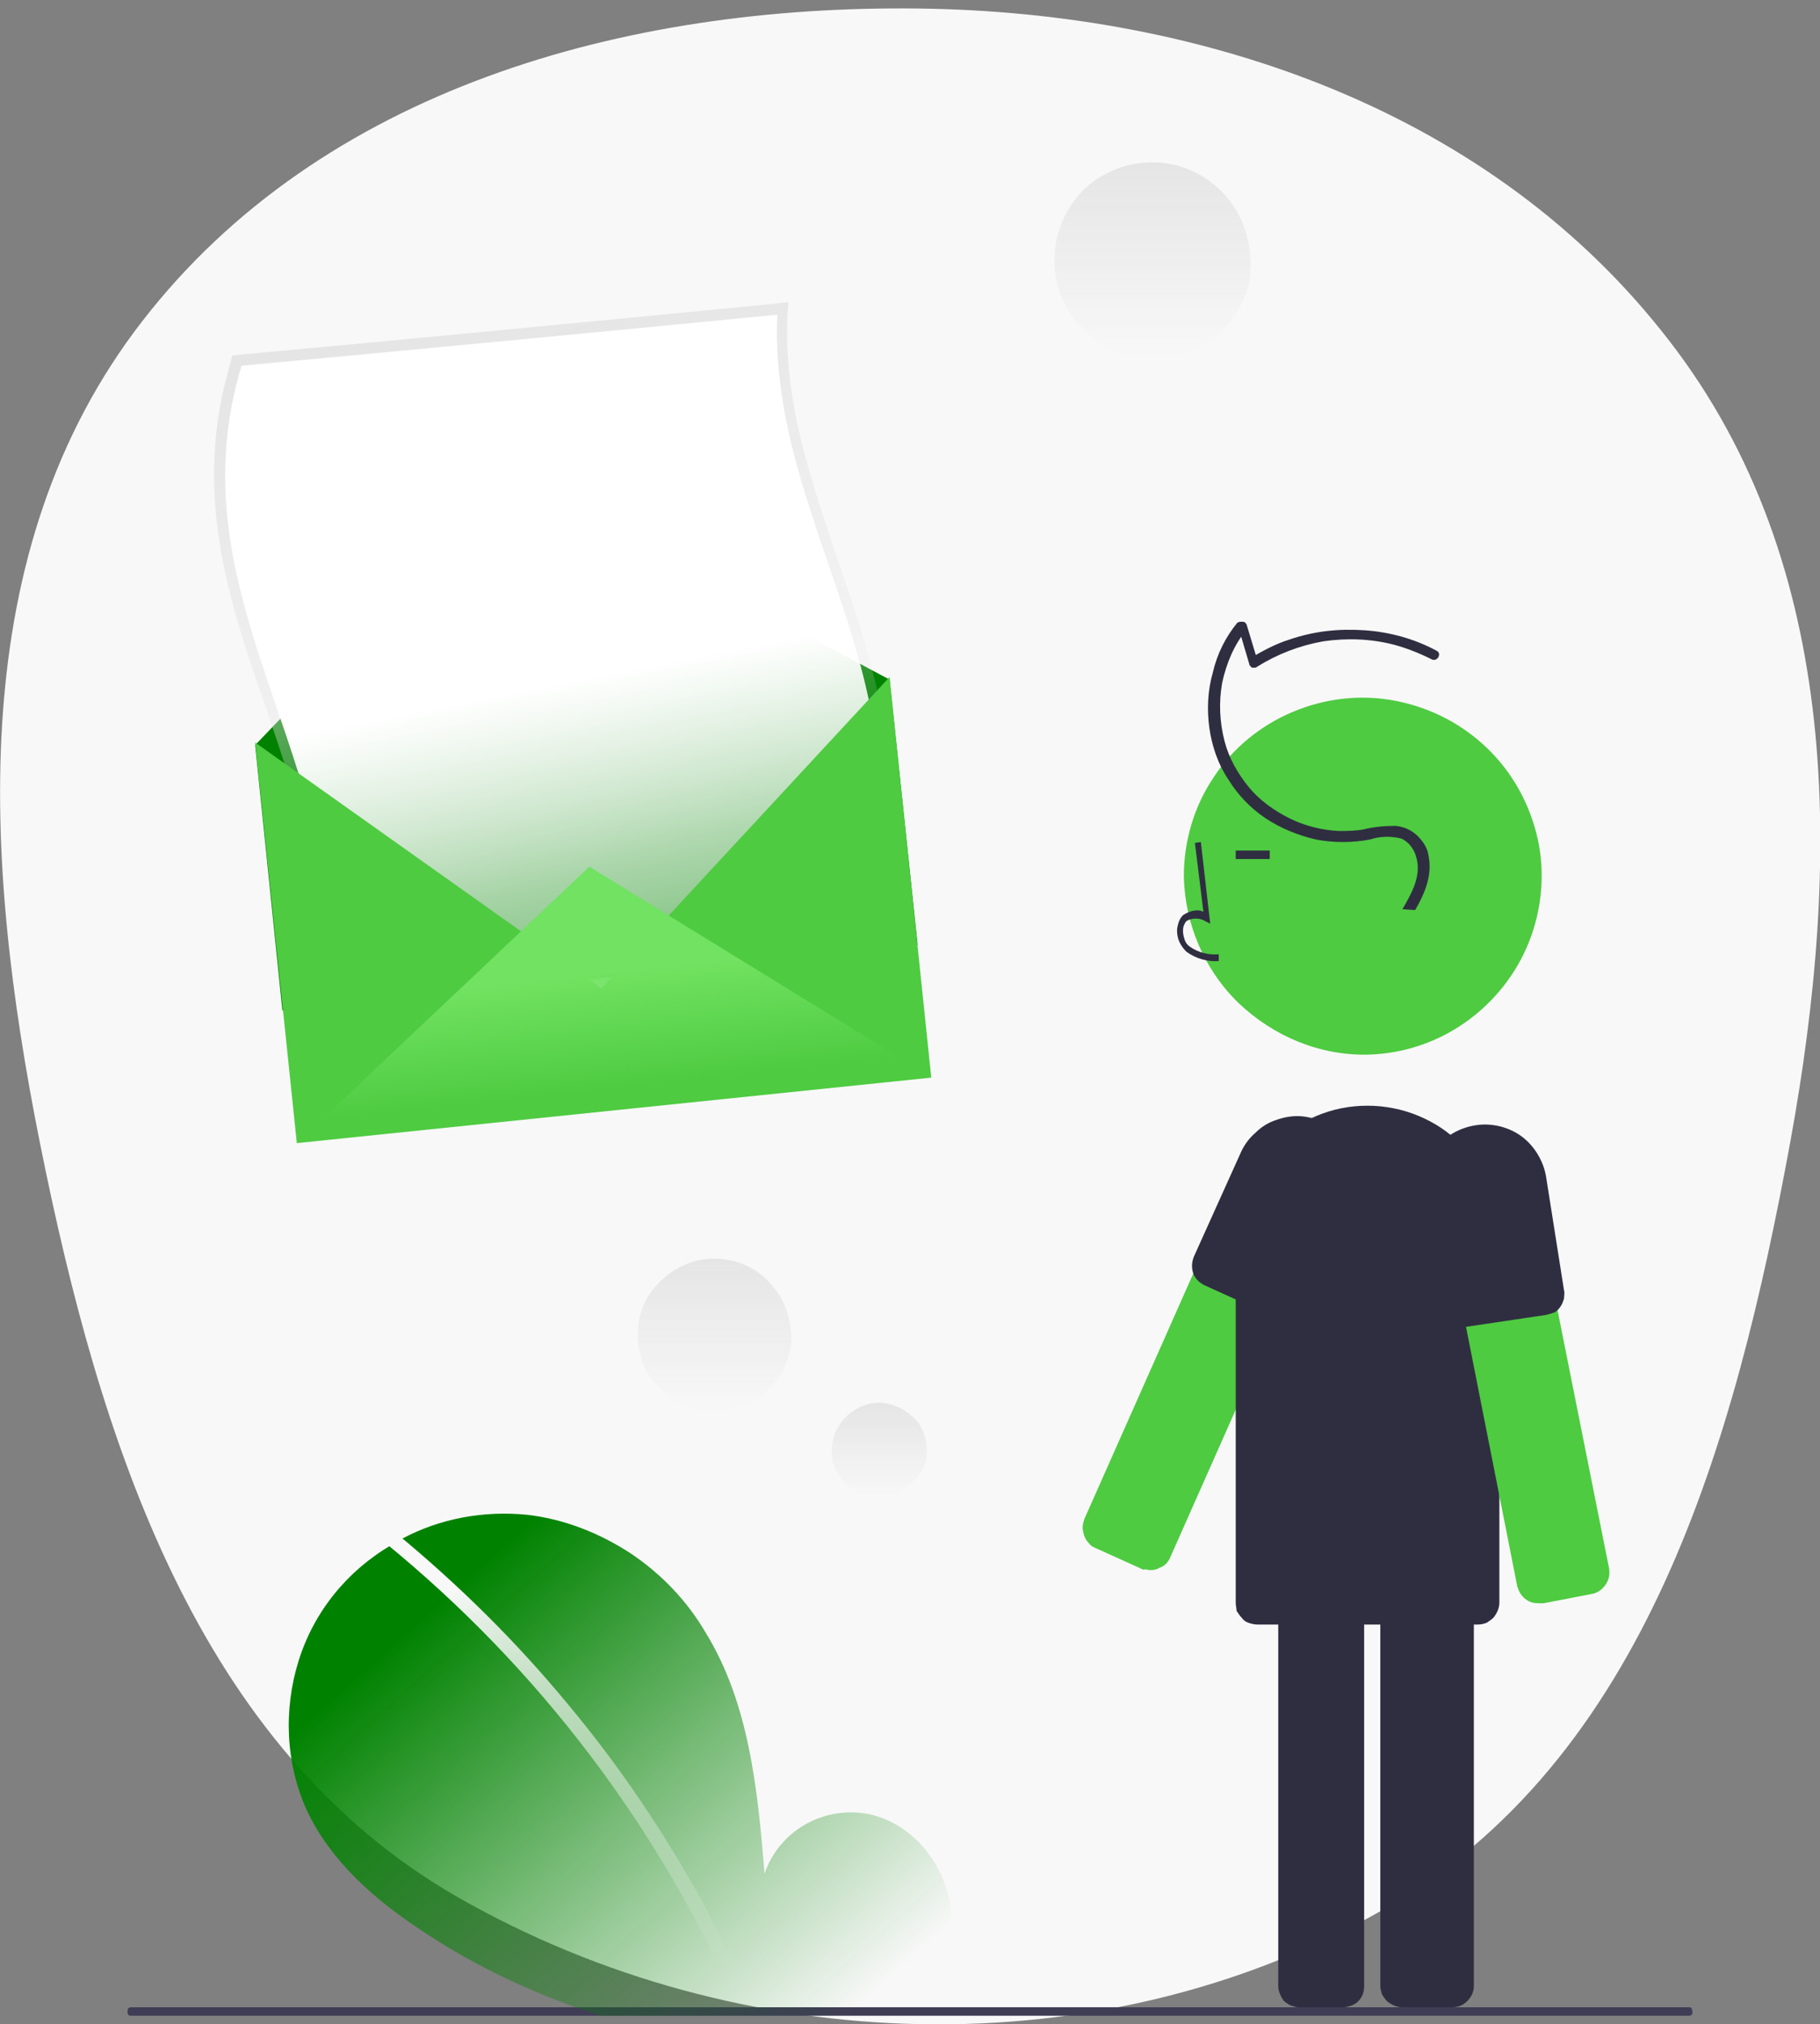 <svg id="eEWwMsH0zJe1" xmlns="http://www.w3.org/2000/svg" xmlns:xlink="http://www.w3.org/1999/xlink" viewBox="0 0 214 238" shape-rendering="geometricPrecision" text-rendering="geometricPrecision"><rect x="0" y="0" width="214" height="238" fill="#808080" stroke="none"/><style><![CDATA[#eEWwMsH0zJe19_tr {animation: eEWwMsH0zJe19_tr__tr 4000ms linear infinite normal forwards}@keyframes eEWwMsH0zJe19_tr__tr { 0% {transform: translate(89px,236px) rotate(0deg);animation-timing-function: cubic-bezier(0.625,0.005,0.58,1)} 25% {transform: translate(89px,236px) rotate(2.443deg);animation-timing-function: cubic-bezier(0.625,0.005,0.58,1)} 80% {transform: translate(89px,236px) rotate(0deg)} 100% {transform: translate(89px,236px) rotate(0deg)}} #eEWwMsH0zJe22_to {animation: eEWwMsH0zJe22_to__to 4000ms linear infinite normal forwards}@keyframes eEWwMsH0zJe22_to__to { 0% {transform: translate(68.95px,87.5px);animation-timing-function: cubic-bezier(0.54,-0.005,0.495,0.995)} 50% {transform: translate(68.95px,89px);animation-timing-function: cubic-bezier(0.54,-0.005,0.495,0.995)} 100% {transform: translate(68.95px,87.5px)}} #eEWwMsH0zJe23_to {animation: eEWwMsH0zJe23_to__to 4000ms linear infinite normal forwards}@keyframes eEWwMsH0zJe23_to__to { 0% {transform: translate(64.884px,74.7px);animation-timing-function: cubic-bezier(0.465,0.005,0.535,1)} 50% {transform: translate(64.884px,64.7px);animation-timing-function: cubic-bezier(0.465,0.005,0.535,1)} 100% {transform: translate(64.884px,74.7px)}} #eEWwMsH0zJe26_to {animation: eEWwMsH0zJe26_to__to 4000ms linear infinite normal forwards}@keyframes eEWwMsH0zJe26_to__to { 0% {transform: translate(69.8px,107px);animation-timing-function: cubic-bezier(0.42,0,0.58,1)} 50% {transform: translate(69.8px,109px);animation-timing-function: cubic-bezier(0.42,0,0.58,1)} 100% {transform: translate(69.8px,107.3px)}}]]></style><defs><linearGradient id="eEWwMsH0zJe16-fill" x1="84" y1="148" x2="84" y2="166" spreadMethod="pad" gradientUnits="userSpaceOnUse" gradientTransform="matrix(1 0 0 1 0 0)"><stop id="eEWwMsH0zJe16-fill-0" offset="0%" stop-color="rgb(229,229,229)"/><stop id="eEWwMsH0zJe16-fill-1" offset="100%" stop-color="rgba(229,229,229,0)"/></linearGradient><linearGradient id="eEWwMsH0zJe17-fill" x1="135.5" y1="19" x2="135.5" y2="42" spreadMethod="pad" gradientUnits="userSpaceOnUse" gradientTransform="matrix(1 0 0 1 0 0)"><stop id="eEWwMsH0zJe17-fill-0" offset="0%" stop-color="rgb(229,229,229)"/><stop id="eEWwMsH0zJe17-fill-1" offset="100%" stop-color="rgba(229,229,229,0)"/></linearGradient><linearGradient id="eEWwMsH0zJe18-fill" x1="103.5" y1="165" x2="103.5" y2="176" spreadMethod="pad" gradientUnits="userSpaceOnUse" gradientTransform="matrix(1 0 0 1 0 0)"><stop id="eEWwMsH0zJe18-fill-0" offset="0%" stop-color="rgb(229,229,229)"/><stop id="eEWwMsH0zJe18-fill-1" offset="100%" stop-color="rgba(229,229,229,0)"/></linearGradient><linearGradient id="eEWwMsH0zJe20-fill" x1="49.562" y1="190.283" x2="95.062" y2="241.283" spreadMethod="pad" gradientUnits="userSpaceOnUse" gradientTransform="matrix(1 0 0 1 0 0)"><stop id="eEWwMsH0zJe20-fill-0" offset="0%" stop-color="rgb(0,130,0)"/><stop id="eEWwMsH0zJe20-fill-1" offset="100%" stop-color="rgba(0,130,0,0)"/></linearGradient><linearGradient id="eEWwMsH0zJe21-fill" x1="55.845" y1="185.513" x2="79.345" y2="234.513" spreadMethod="pad" gradientUnits="userSpaceOnUse" gradientTransform="matrix(1 0 0 1 0 0)"><stop id="eEWwMsH0zJe21-fill-0" offset="0%" stop-color="rgb(248,248,248)"/><stop id="eEWwMsH0zJe21-fill-1" offset="100%" stop-color="rgba(248,248,248,0)"/></linearGradient><linearGradient id="eEWwMsH0zJe24-fill" x1="54.402" y1="37.153" x2="72.402" y2="101.153" spreadMethod="pad" gradientUnits="userSpaceOnUse" gradientTransform="matrix(1 0 0 1 0 0)"><stop id="eEWwMsH0zJe24-fill-0" offset="0%" stop-color="rgb(229,229,229)"/><stop id="eEWwMsH0zJe24-fill-1" offset="100%" stop-color="rgba(229,229,229,0)"/></linearGradient><linearGradient id="eEWwMsH0zJe25-fill" x1="66.029" y1="80.092" x2="79.029" y2="146.592" spreadMethod="pad" gradientUnits="userSpaceOnUse" gradientTransform="matrix(1 0 0 1 0 0)"><stop id="eEWwMsH0zJe25-fill-0" offset="0%" stop-color="rgb(255,255,255)"/><stop id="eEWwMsH0zJe25-fill-1" offset="100%" stop-color="rgba(255,255,255,0)"/></linearGradient><linearGradient id="eEWwMsH0zJe28-fill" x1="70.435" y1="114.841" x2="71.935" y2="128.341" spreadMethod="pad" gradientUnits="userSpaceOnUse" gradientTransform="matrix(1 0 0 1 0 0)"><stop id="eEWwMsH0zJe28-fill-0" offset="0%" stop-color="rgb(113,226,97)"/><stop id="eEWwMsH0zJe28-fill-1" offset="100%" stop-color="rgba(113,226,97,0)"/></linearGradient></defs><g id="eEWwMsH0zJe2"><path id="eEWwMsH0zJe3" d="M107.9,1C141.8,1.4,175.6,13.2,196.3,40.1C216.7,66.5,216.5,101.4,210.5,134.3C204,169.6,193.6,206.9,162.5,224.6C129.4,243.4,87,242,53.9,223.1C23.1,205.5,11.7,169.3,4.7,134.4C-2,100.9,-4.2,64.8,16.7,37.8C37.8,10.5,73.4,0.6,107.9,1Z" clip-rule="evenodd" fill="rgb(248,248,248)" fill-rule="evenodd" stroke="none" stroke-width="1"/><path id="eEWwMsH0zJe4" d="M160.8,124C164.9,123.9,168.9,122.6,172.3,120.2C175.7,117.8,178.3,114.5,179.8,110.7C181.3,106.9,181.7,102.6,180.8,98.6C179.9,94.6,177.9,90.9,174.9,88C171.9,85.1,168.2,83.2,164.1,82.4C160,81.6,155.8,82.1,152,83.7C148.2,85.3,144.9,88,142.7,91.4C140.4,94.8,139.2,98.9,139.2,103C139.3,108.6,141.6,114,145.6,117.9C149.8,121.9,155.2,124.1,160.8,124Z" fill="rgb(78,203,65)" stroke="none" stroke-width="1"/><path id="eEWwMsH0zJe5" d="M162.3,233.5L162.3,185.6C162.3,185.3,162.4,184.9,162.5,184.6C162.6,184.3,162.8,184,163.1,183.8C163.6,183.3,164.2,183.1,164.9,183.1L170.7,183.1C171.4,183.1,172,183.4,172.5,183.8C173,184.3,173.3,184.9,173.3,185.6L173.3,233.5C173.3,234.2,173,234.8,172.5,235.3C172,235.8,171.4,236,170.7,236L164.9,236C164.2,236,163.6,235.7,163.1,235.3C162.9,235.1,162.7,234.8,162.5,234.5C162.4,234.1,162.3,233.8,162.3,233.5Z" fill="rgb(47,46,65)" stroke="none" stroke-width="1"/><path id="eEWwMsH0zJe6" d="M134.1,184.4L128.8,182C128.5,181.9,128.2,181.7,128,181.4C127.8,181.2,127.6,180.9,127.5,180.6C127.4,180.3,127.3,179.9,127.3,179.6C127.3,179.3,127.4,178.9,127.5,178.6L147.2,134.2C147.5,133.6,148,133.1,148.7,132.9C149,132.8,149.4,132.7,149.7,132.7C150,132.7,150.4,132.8,150.7,132.9L156,135.3C156.3,135.4,156.6,135.6,156.8,135.9C157,136.1,157.2,136.4,157.3,136.7C157.4,137,157.5,137.4,157.5,137.7C157.5,138,157.4,138.4,157.3,138.7L137.6,183.1C137.4,183.6,137,184.1,136.4,184.3C135.9,184.6,135.3,184.7,134.7,184.5C134.4,184.6,134.3,184.5,134.1,184.4Z" fill="rgb(78,203,65)" stroke="none" stroke-width="1"/><path id="eEWwMsH0zJe7" d="M150.2,155L141.6,151.1C141,150.8,140.5,150.3,140.3,149.7C140.1,149.1,140.1,148.4,140.4,147.7L145.9,135.5C146.3,134.6,146.9,133.8,147.6,133.2C148.3,132.5,149.1,132,150,131.7C151.1,131.3,152.3,131.1,153.5,131.3C154.7,131.5,155.8,131.9,156.8,132.6C157.8,133.3,158.6,134.2,159.1,135.3C159.6,136.4,159.9,137.6,159.9,138.8C159.9,139.8,159.7,140.7,159.3,141.6L153.8,153.8C153.5,154.4,153,154.9,152.4,155.1C152.1,155.2,151.8,155.3,151.4,155.3C150.8,155.2,150.5,155.1,150.2,155Z" fill="rgb(47,46,65)" stroke="none" stroke-width="1"/><path id="eEWwMsH0zJe8" d="M150.3,233.5L150.3,185.6C150.3,184.9,150.5,184.3,151,183.8C151.2,183.6,151.5,183.4,151.8,183.3C152.1,183.2,152.4,183.1,152.7,183.1L158,183.1C158.3,183.1,158.6,183.2,158.9,183.3C159.2,183.4,159.4,183.6,159.7,183.8C160.1,184.3,160.4,184.9,160.4,185.6L160.4,233.5C160.4,234.2,160.2,234.8,159.7,235.3C159.5,235.5,159.2,235.7,158.9,235.8C158.6,235.9,158.3,236,158,236L152.7,236C152.4,236,152.1,235.9,151.8,235.8C151.5,235.7,151.3,235.5,151,235.3C150.6,234.8,150.3,234.1,150.3,233.5Z" fill="rgb(47,46,65)" stroke="none" stroke-width="1"/><path id="eEWwMsH0zJe9" d="M145.3,188.4L145.3,145.7C145.3,141.5,146.9,137.6,149.8,134.6C151.2,133.1,152.9,132,154.8,131.2C156.7,130.4,158.7,130,160.8,130C162.8,130,164.9,130.4,166.8,131.2C168.7,132,170.4,133.1,171.8,134.6C174.7,137.6,176.3,141.6,176.3,145.7L176.3,188.4C176.3,189.1,176,189.7,175.6,190.2C175.4,190.4,175.1,190.6,174.8,190.8C174.5,190.9,174.2,191,173.8,191L147.8,191C147.5,191,147.1,190.9,146.8,190.8C146.5,190.7,146.2,190.5,146,190.2C145.8,190,145.6,189.7,145.4,189.4C145.4,189.1,145.3,188.8,145.3,188.4Z" fill="rgb(47,46,65)" stroke="none" stroke-width="1"/><path id="eEWwMsH0zJe10" d="M179.5,188.1C179.2,187.9,179,187.7,178.8,187.4C178.6,187.1,178.5,186.8,178.4,186.5L169,138.9C168.9,138.2,169,137.5,169.4,137C169.6,136.7,169.8,136.5,170.1,136.3C170.4,136.1,170.7,136,171,135.9L176.7,134.8C177.4,134.7,178,134.8,178.6,135.2C179.2,135.6,179.6,136.2,179.7,136.8L189.2,184.4C189.3,185.1,189.2,185.7,188.8,186.3C188.4,186.9,187.8,187.3,187.2,187.4L181.5,188.5C181.3,188.5,181.1,188.5,180.9,188.5C180.4,188.5,179.9,188.4,179.5,188.1Z" fill="rgb(78,203,65)" stroke="none" stroke-width="1"/><path id="eEWwMsH0zJe11" d="M181.8,154.6L172.4,156C171.7,156.1,171,155.9,170.5,155.5C170.2,155.3,170,155.1,169.8,154.8C169.6,154.5,169.5,154.2,169.5,153.9L167.4,140.6C167.3,139.7,167.3,138.7,167.5,137.8C167.7,136.9,168.1,136,168.7,135.2C169.8,133.6,171.6,132.6,173.5,132.3C175.4,132,177.4,132.5,178.9,133.6C180.4,134.7,181.5,136.5,181.8,138.4L183.9,151.7C184,152,183.9,152.4,183.9,152.7C183.8,153,183.7,153.3,183.5,153.6C183.3,153.9,183.1,154.1,182.8,154.3C182.5,154.4,182.2,154.5,181.8,154.6L181.8,154.6Z" fill="rgb(47,46,65)" stroke="none" stroke-width="1"/><path id="eEWwMsH0zJe12" d="M143.3,113L143.3,112.2C142.1,112.3,140.9,112,139.9,111.3C139.6,111.1,139.4,110.8,139.3,110.5C139.2,110.2,139.1,109.8,139.1,109.5C139.1,109.3,139.1,109.1,139.2,108.8C139.3,108.6,139.4,108.4,139.5,108.3C139.8,108.1,140.2,108,140.6,108C141,108,141.4,108.1,141.7,108.3L142.3,108.6L141.2,99L140.5,99.1L141.5,107.2C141.1,107,140.7,107,140.2,107.1C139.8,107.2,139.4,107.4,139.1,107.6C138.9,107.8,138.7,108.1,138.6,108.4C138.5,108.7,138.4,109.1,138.4,109.4C138.4,109.9,138.5,110.4,138.7,110.8C138.9,111.2,139.2,111.6,139.5,111.9C140.6,112.7,142,113.1,143.3,113Z" fill="rgb(47,46,65)" stroke="none" stroke-width="1"/><path id="eEWwMsH0zJe13" d="M149.3,100L145.3,100L145.3,101L149.3,101L149.3,100Z" fill="rgb(47,46,65)" stroke="none" stroke-width="1"/><path id="eEWwMsH0zJe14" d="M166.4,107C167.5,105.1,168.4,103,168,100.8C167.9,99.8,167.4,99,166.7,98.3C166,97.6,165.1,97.2,164.1,97.1C162.9,97.1,161.6,97.2,160.4,97.5C159.4,97.7,158.4,97.7,157.4,97.7C155.4,97.6,153.4,97.1,151.6,96.2C149.8,95.3,148.1,94.1,146.8,92.5C145.5,90.9,144.5,89.1,144,87.2C143.4,84.9,143.3,82.6,143.7,80.3C144.2,78,145.1,75.8,146.6,74L145.6,73.7L146.9,78.1C146.9,78.2,147,78.3,147,78.3C147.1,78.4,147.1,78.4,147.2,78.5C147.3,78.5,147.4,78.5,147.5,78.5C147.6,78.5,147.7,78.5,147.8,78.4C150.2,76.9,152.8,75.9,155.6,75.4C158.4,75,161.2,75.1,163.9,75.8C165.4,76.2,166.9,76.8,168.3,77.5C169,77.9,169.6,76.8,168.9,76.5C166.3,75.1,163.4,74.3,160.4,74.1C157.4,73.9,154.5,74.2,151.6,75.2C150,75.7,148.5,76.5,147,77.4L147.9,77.8L146.6,73.5C146.6,73.4,146.5,73.3,146.4,73.2C146.3,73.1,146.2,73.1,146.1,73.1C146,73.1,145.9,73.1,145.8,73.1C145.7,73.1,145.6,73.2,145.5,73.2C144.1,74.9,143.1,76.9,142.6,79.1C142,81.2,141.9,83.4,142.2,85.6C142.5,87.7,143.2,89.8,144.4,91.6C145.5,93.4,147,95,148.8,96.2C150.6,97.4,152.6,98.2,154.7,98.7C156.8,99.1,159,99.1,161.1,98.7C162.3,98.3,163.6,98.3,164.8,98.6C165.2,98.8,165.6,99.1,165.9,99.5C166.2,99.9,166.4,100.3,166.5,100.7C167.2,102.9,166,105,164.9,106.9L166.4,107Z" fill="rgb(47,46,65)" stroke="none" stroke-width="1"/><path id="eEWwMsH0zJe15" d="M15.5,237L198.5,237C198.6,237,198.6,237,198.7,237C198.8,237,198.8,236.9,198.9,236.9C199,236.8,199,236.7,199,236.5C199,236.3,198.9,236.2,198.9,236.1C198.9,236.1,198.8,236,198.7,236C198.6,236,198.6,236,198.5,236L15.5,236C15.4,236,15.4,236,15.3,236C15.2,236,15.2,236.1,15.1,236.1C15,236.2,15,236.3,15,236.5C15,236.7,15,236.8,15.1,236.9C15.1,236.9,15.2,237,15.3,237C15.4,237,15.4,237,15.5,237Z" fill="rgb(63,61,86)" stroke="none" stroke-width="1"/><path id="eEWwMsH0zJe16" d="M92.7,154.8C92.3,153.1,91.3,151.5,90,150.3C88.7,149.1,87,148.3,85.3,148.1C83.5,147.8,81.7,148.1,80.1,148.9C78.5,149.7,77.2,150.9,76.2,152.4C75.3,153.9,74.9,155.7,75,157.5C75.1,159.3,75.7,161,76.8,162.4C77.9,163.8,79.3,164.9,81,165.5C82.7,166.1,84.5,166.2,86.2,165.7C87.3,165.4,88.4,164.9,89.4,164.2C90.3,163.5,91.1,162.6,91.8,161.6C92.4,160.6,92.8,159.5,93,158.3C93.1,157.1,93,155.9,92.7,154.8Z" fill="url(#eEWwMsH0zJe16-fill)" stroke="none" stroke-width="1"/><path id="eEWwMsH0zJe17" d="M146.6,27.7C146,25.5,144.8,23.5,143.1,22C141.4,20.5,139.3,19.5,137.1,19.2C134.9,18.9,132.6,19.2,130.5,20.2C128.4,21.2,126.7,22.7,125.6,24.7C124.4,26.7,123.9,28.9,124,31.2C124.1,33.5,124.9,35.7,126.3,37.5C127.7,39.3,129.5,40.7,131.7,41.5C133.8,42.3,136.2,42.4,138.4,41.8C139.9,41.4,141.2,40.8,142.5,39.9C143.7,39,144.7,37.9,145.5,36.6C146.3,35.3,146.8,33.9,147,32.4C147.1,30.6,147,29.1,146.6,27.7Z" fill="url(#eEWwMsH0zJe17-fill)" stroke="none" stroke-width="1"/><path id="eEWwMsH0zJe18" d="M108.8,169.1C108.5,168,108,167.1,107.1,166.4C106.3,165.7,105.3,165.2,104.2,165C103.1,164.8,102,165,101,165.5C100,166,99.2,166.7,98.6,167.7C98,168.6,97.8,169.7,97.8,170.8C97.8,171.9,98.2,172.9,98.9,173.8C99.6,174.7,100.4,175.3,101.5,175.7C102.5,176.1,103.6,176.1,104.7,175.8C106.1,175.4,107.3,174.5,108.1,173.3C109,172.1,109.2,170.6,108.8,169.1Z" fill="url(#eEWwMsH0zJe18-fill)" stroke="none" stroke-width="1"/></g><g id="eEWwMsH0zJe19_tr" transform="translate(89,236) rotate(0)"><g id="eEWwMsH0zJe19" transform="translate(-89,-236)"><path id="eEWwMsH0zJe20" d="M36.1,212.9C38.9,218.8,43.9,223.2,49.3,226.8C55.1,230.7,61.4,233.8,68,236.1C68.9,236.4,69.8,236.7,70.7,237L107.8,237C108.1,236.7,108.3,236.4,108.5,236.1C111.1,232.8,112.3,228.7,111.8,224.5C111.2,219.2,107.3,214.4,102.2,213.3C99.6,212.8,97,213.2,94.7,214.5C92.4,215.8,90.7,217.9,89.9,220.3C89.1,210.5,88.1,200.3,83,192C80.8,188.2,77.7,185,74.1,182.6C70.4,180.2,66.3,178.6,62,178.1C56.9,177.6,51.8,178.5,47.3,180.9C46.9,181.1,46.5,181.3,46.1,181.6C40.8,184.7,36.9,189.5,35.1,195.3C33.3,201.1,33.6,207.4,36.1,212.9L36.1,212.9Z" fill="url(#eEWwMsH0zJe20-fill)" stroke="none" stroke-width="1"/><path id="eEWwMsH0zJe21" d="M45.3,181.4C63.3,196.1,77.5,214.8,86.8,236.1C86.9,236.4,87.1,236.7,87.2,237L89,237L88.6,236.1C86.9,232,84.9,228,82.8,224C78.2,215.6,72.9,207.7,66.8,200.4C60.7,193,53.9,186.3,46.5,180.2C46.4,180.1,46.4,180.1,46.3,180.1C46.2,180,46,180,45.9,180C45.8,180,45.6,180,45.5,180.1C45.4,180.2,45.3,180.3,45.2,180.4C45.1,180.5,45.1,180.6,45,180.8C45,180.9,45,181,45.1,181.2C45.1,181.2,45.2,181.3,45.3,181.4Z" fill="url(#eEWwMsH0zJe21-fill)" stroke="none" stroke-width="1"/></g></g><g id="eEWwMsH0zJe22_to" transform="translate(68.95,87.5)"><path id="eEWwMsH0zJe22" d="M107.9,111.1L33.2,118.8L30,87.6L60.1,56.2L104.6,79.9L107.9,111.1Z" transform="translate(-68.95,-87.5)" clip-rule="evenodd" fill="rgb(0,130,0)" fill-rule="evenodd" stroke="none" stroke-width="1"/></g><g id="eEWwMsH0zJe23_to" transform="translate(64.884,74.7)"><g id="eEWwMsH0zJe23" transform="translate(-64.884,-74.7)"><path id="eEWwMsH0zJe24" d="M101.7,107.7C82,109.5,61.4,111.5,38.7,113.7L37.2,113.9L37.3,112.4C37.8,102.2,34.5,92.8,31.4,83.6C27,71,22.5,58,27.1,42.7L27.3,41.8L28.2,41.7C47.9,39.9,68.5,37.9,91.2,35.7L92.7,35.5L92.6,37C92.1,47.2,95.4,56.6,98.5,65.8C102.8,78.4,107.3,91.4,102.6,106.7L102.3,107.6L101.7,107.7Z" clip-rule="evenodd" fill="url(#eEWwMsH0zJe24-fill)" fill-rule="evenodd" stroke="none" stroke-width="1"/><path id="eEWwMsH0zJe25" d="M101.5,106.4C81,108.3,60,110.3,38.5,112.4C39.6,88.1,20.5,69.1,28.4,43C48.9,41.1,69.9,39.1,91.4,37C90.3,61.3,109.4,80.4,101.5,106.4Z" clip-rule="evenodd" fill="url(#eEWwMsH0zJe25-fill)" fill-rule="evenodd" stroke="none" stroke-width="1"/></g></g><g id="eEWwMsH0zJe26_to" transform="translate(69.8,107)"><g id="eEWwMsH0zJe26" transform="translate(-69.8,-107.3)"><path id="eEWwMsH0zJe27" d="M70.7,116.5L30,87.6L34.9,134.7L109.5,127L104.6,79.9L70.7,116.5Z" clip-rule="evenodd" fill="rgb(78,203,65)" fill-rule="evenodd" stroke="none" stroke-width="1"/><path id="eEWwMsH0zJe28" d="M34.9,134.7L69.3,102.2L109.6,127L34.9,134.7Z" clip-rule="evenodd" fill="url(#eEWwMsH0zJe28-fill)" fill-rule="evenodd" stroke="none" stroke-width="1"/></g></g></svg>